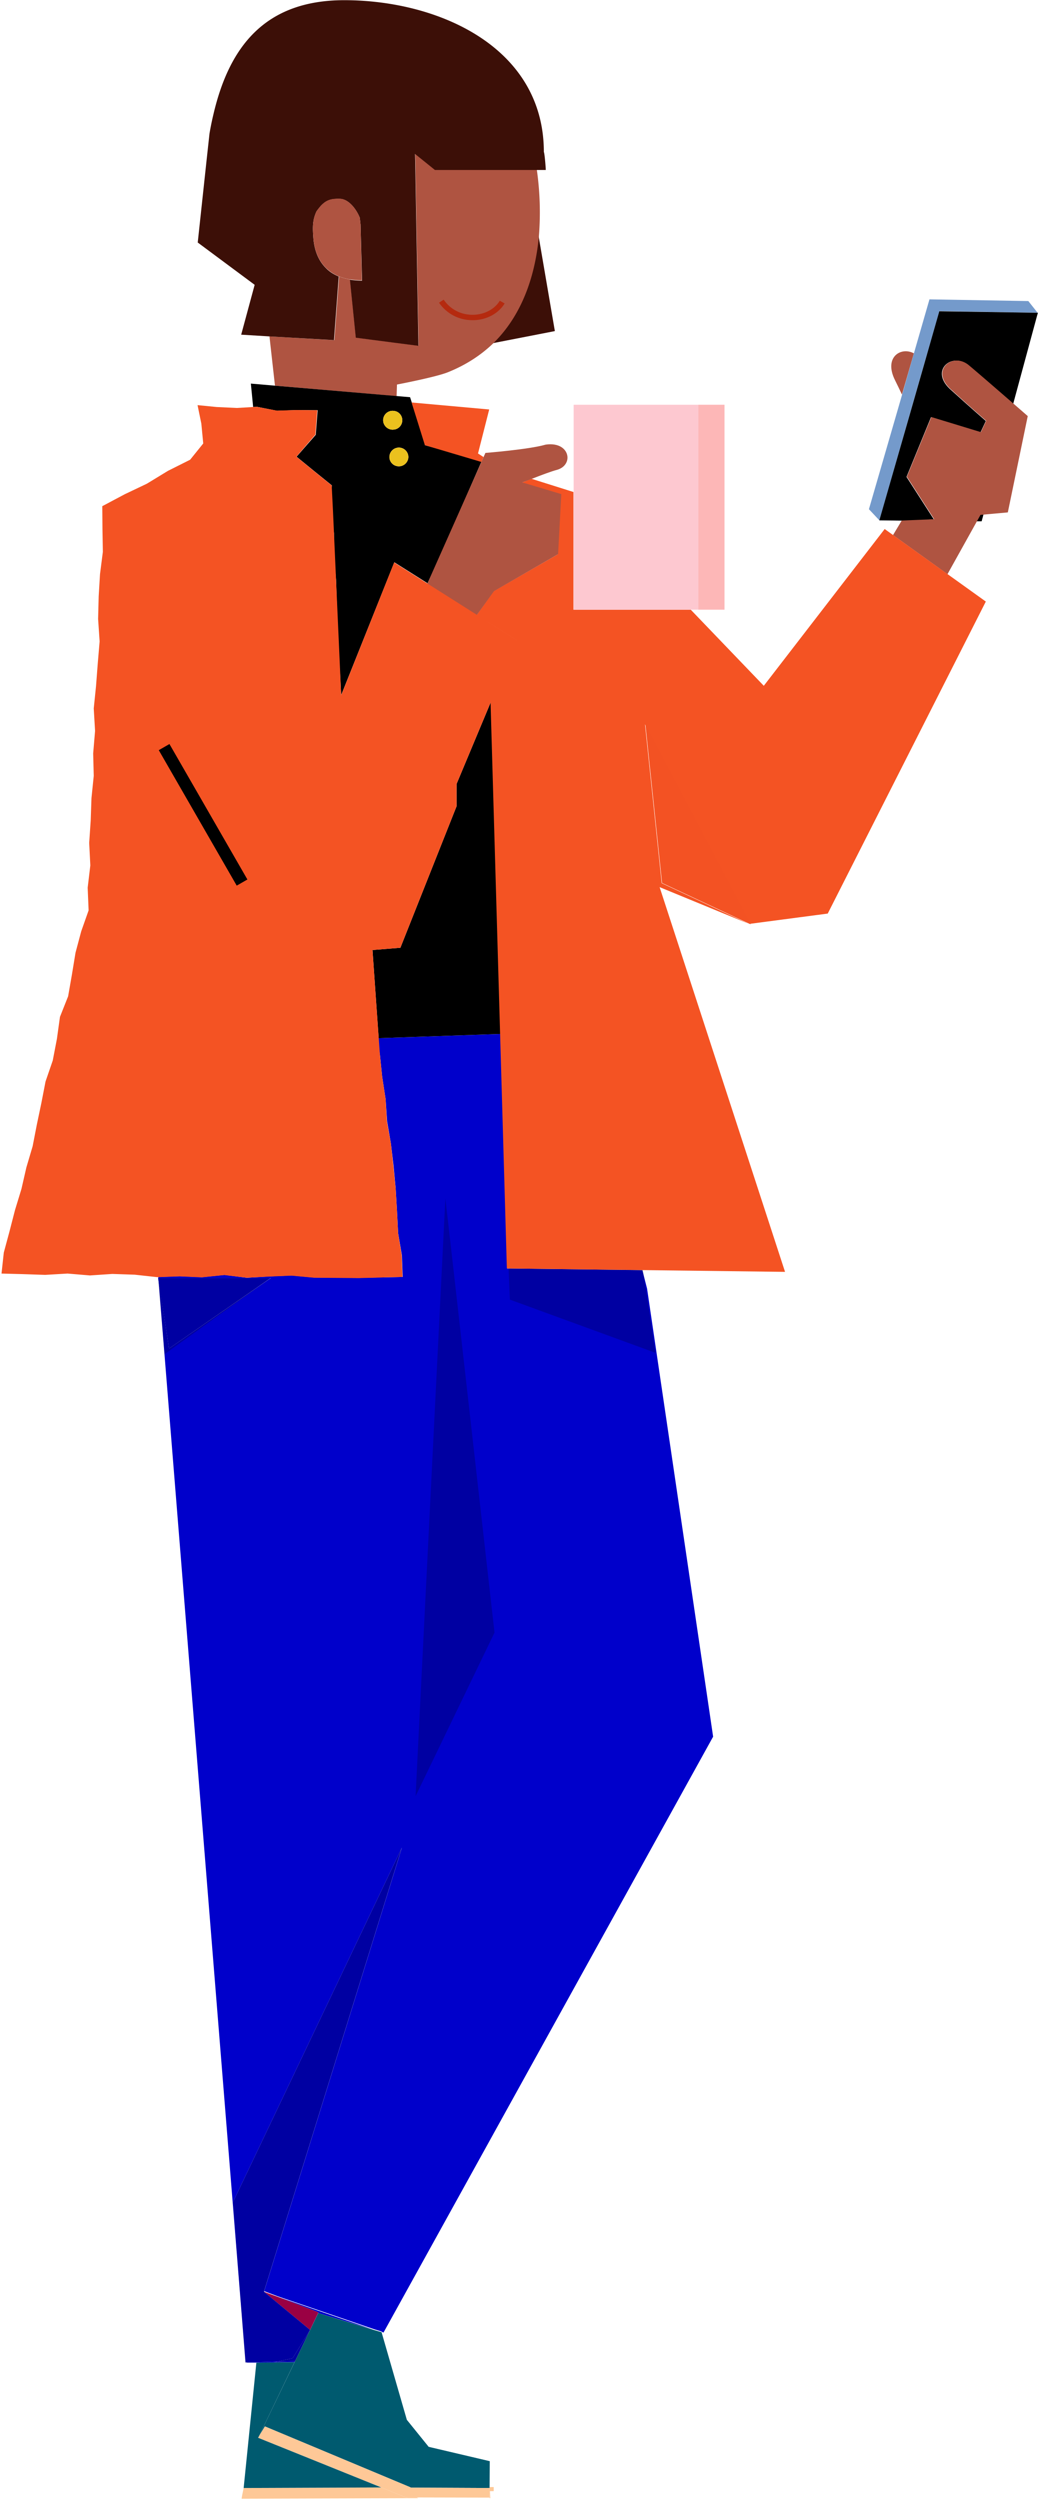 <svg width="253" height="609" xmlns="http://www.w3.org/2000/svg"><g id="Charte" stroke="none" stroke-width="1" fill="none" fill-rule="evenodd"><g id="Home/Compagny/Charte3" transform="translate(-926 -849)"><g id="Group" transform="translate(926 849)"><path d="M157.72 313.931l-1.156-4.51-32.377-.413h-.555l-1.202-57.145-30.527 1.058.139.69.555 3.267.555 5.429.833 5.43.37 5.474.23 1.289.695 4.095.647 5.429.509 5.43.324 5.475.277 5.475.925 5.43.185 5.244-4.347.092h-.88l-5.457.138-5.458-.046-5.457-.046-5.458-.506-5.458.23-5.458.322-5.458-.69-5.457.552-5.458-.23-5.227.184L59.85 575.502h.417l-3.423-39.155 41.118-86.27-33.579 108.079.185.046 3.007 1.15 23.727 8.098 1.526.46.232.092.046.092.37.138 80.34-145.164-16.096-109.137zM41.21 328.516l-2.636-17.208h27.474l-24.837 17.208z" id="Shape" fill="#0000CB" fill-rule="nonzero"/><path id="Path" d="M101.524 441.058l.416-1.38-.139-2.484z"/><path id="Path" d="M101.478 442.025l.508-1.657-.046-.69-.416 1.38z"/><path d="M218.126 92.574c.647 1.334 1.249 2.53 1.711 3.542l2.914-10.03c-3.099-1.702-7.4.874-4.625 6.488z" id="Path" fill="#AF5441" fill-rule="nonzero"/><path id="Path" fill="#749ACB" fill-rule="nonzero" d="M250.641 73.341l-24.097-.414-3.793 13.159-2.868 10.03-8.094 27.929 2.544 2.714 6.984.092.694-.046-7.632-.092 7.493-26.226 3.284-11.456 3.84-13.251 23.911.414z"/><path d="M120.117 83.601l15.125-2.944-3.978-23.236c-.786 8.65-3.515 18.819-11.147 26.18z" id="Path" fill="#3C0F07" fill-rule="nonzero"/><path d="M130.848 41.364h-24.792l-2.682-2.163-2.174-1.748.046 1.748.787 44.999-15.264-1.979-1.434-14.125c-.97-.184-1.85-.414-2.682-.736l-1.156 15.505-15.819-.92 1.342 12.009 29.647 2.576.093-2.852s9.435-1.795 12.395-2.99c4.487-1.795 8.14-4.234 11.055-7.04 7.585-7.408 10.36-17.577 11.146-26.18a73.417 73.417 0 0 0-.508-16.104z" id="Path" fill="#AF5441" fill-rule="nonzero"/><path d="M132.559 37.039c0-25.49-25.577-36.993-48.657-36.993-19.38 0-28.03 11.41-31.868 27.744a71.515 71.515 0 0 0-.971 4.74l-.694 6.349-2.174 20.199L62.07 69.384l-3.284 12.147 6.799.414 14.523.828.694.046.601.046L82.56 67.36c-1.202-.506-2.266-1.15-3.145-2.07-1.711-1.703-2.821-4.142-3.052-7.5-.185-2.485-.185-4.234.786-6.304.37-.506.694-.92 1.017-1.288 1.434-1.519 2.637-1.795 4.672-1.749 2.22.046 4.07 2.623 4.856 4.601l.185 1.657.37 13.665c-1.017 0-2.035-.092-2.96-.23l1.434 14.125 8.834 1.15 6.43.829-.787-44.999-.046-1.748 2.174 1.748 2.682 2.163h27.011c.047-.046-.277-4.187-.462-4.371z" id="Path" fill="#3C0F07" fill-rule="nonzero"/><path id="Path" fill="#000" fill-rule="nonzero" d="M111.283 196.42l-13.69 34.462-6.8.552 1.48 21.165-.416-.092.046.414 30.434-1.058-2.682-80.887-8.372 20.014z"/><path d="M109.71 110.15l-6.151-1.703-.046-.506-3.146-9.892-.416-1.289-7.076-.598-25.855-2.208-5.874-.506.555 5.705.97-.046 4.857.966 4.857-.184 5.041.046-.462 5.982-4.672 5.337 4.163 3.405 4.44 3.588-.37 5.89.879 5.705v5.705l.509 5.706.185 5.705v5.705l.37 5.706.416 5.705.278 5.245 12.95-32.345 8.094 5.107 2.498-5.245 10.5-24.064.138-.276-7.632-2.346zm-16.327-7.776c0-1.289 1.064-2.3 2.313-2.3.231 0 .463.045.694.091a2.28 2.28 0 0 1 1.665 2.209 2.28 2.28 0 0 1-1.665 2.208 3.588 3.588 0 0 1-.694.092c-1.249 0-2.313-1.058-2.313-2.3zm3.84 11.226a2.284 2.284 0 0 1-2.313-2.3 2.313 2.313 0 0 1 4.625 0c0 1.242-1.064 2.3-2.313 2.3z" id="Shape" fill="#000" fill-rule="nonzero"/><path id="Path" fill="#000" fill-rule="nonzero" d="M238.06 126.99h1.203l.463-1.703-.787.092zm14.847-50.796l-23.958-.368-3.793 13.25-3.284 11.457-7.539 26.226 7.632.092 5.642-.322-6.66-10.352 5.967-14.54 12.072 3.681 1.295-2.76s-4.07-3.543-8.326-7.408c-5.689-4.785.046-9.57 4.117-6.12 2.451 2.025 6.567 5.614 9.759 8.42l1.11.967 6.013-22.177-.047-.046z"/><path id="Path" fill="#FF7355" fill-rule="nonzero" d="M236.025 126.944l-14.014-.139-.694.046 14.708.139z"/><path d="M236.164 88.985c-4.07-3.405-9.76 1.38-4.116 6.12a393.878 393.878 0 0 0 8.325 7.407l-1.295 2.76-12.072-3.68-5.966 14.539 6.66 10.352-7.91.322-2.127 3.543 13.275 9.525 8.048-14.448 6.66-.598 4.856-23.465c-.046-.046-11.886-10.353-14.338-12.377z" id="Path" fill="#AF5441" fill-rule="nonzero"/><path id="Path" fill="#0000CB" fill-rule="nonzero" d="M77.565 563.493l13.645 4.095-23.728-8.144 10.13 3.865-2.036 4.279-4.255 6.902-3.608.782 4.21-.092zm1.203-50.06l22.71-71.408.046-.967z"/><path id="Path" fill="#0000CB" fill-rule="nonzero" d="M67.713 575.272l-.878.23 4.949-.046.138-.276z"/><path d="M87.88 54.66l-.186-1.656c-.786-1.978-2.682-4.555-4.856-4.6-2.035-.047-3.284.23-4.672 1.748-.323.368-.647.782-1.017 1.288-.971 2.07-.971 3.819-.786 6.303.23 3.36 1.34 5.798 3.052 7.5.879.874 1.943 1.565 3.145 2.07.833.323 1.758.599 2.683.737.925.138 1.943.23 2.96.23l-.324-13.62z" id="Path" fill="#AF5441" fill-rule="nonzero"/><path id="Rectangle" fill="#FEC897" fill-rule="nonzero" d="M119.331 605.869h1v1h-1z"/><path id="Path" fill="#FEC897" fill-rule="nonzero" d="M99.396 608.583l-.462-.184-6.013-2.438-33.533.138-.37 1.794-.139.828z"/><path id="Path" fill="#005A6F" fill-rule="nonzero" d="M119.238 606.099h.093v-.23h-.139zM71.922 575.18l-.138.276m20.952-7.408v.046l.277.092-.046-.092zm0 .046v-.046l-1.526-.46z"/><path id="Path" fill="#005A6F" fill-rule="nonzero" d="M119.377 599.565l-14.893-3.496-5.32-6.58-6.15-21.303-.278-.092-15.17-4.601-14.478 30.045 1.48-2.439 35.43 14.816.138.092 19.102.092-.046-.23h.139z"/><path id="Path" fill="#FEC897" fill-rule="nonzero" d="M119.47 607.847l-.047-1.748h-.092v.598zm-.14-1.196v.046-.598zM98.934 608.4l.462.183h2.637l-.51-.184z"/><path id="Path" fill="#FEC897" fill-rule="nonzero" d="M119.33 606.099h-.092l.093.552zm0 2.484h.186l-.046-.736-.14-1.15z"/><path id="Path" fill="#FEC897" fill-rule="nonzero" d="M119.238 606.099l-19.102-.092-.139-.092-35.429-14.816-1.48 2.439-.185.322 30.018 12.1 6.013 2.44h2.59l17.76.045.047-1.794z"/><path id="Path" fill="#9A0043" fill-rule="nonzero" d="M67.482 559.444l-2.914-.966 11.008 9.11 2.035-4.28zm-3.145-1.196l.139.138.046-.046z"/><path id="Path" fill="#9A0043" fill-rule="nonzero" d="M64.522 558.34l-.046.046.092.092 2.914.966z"/><path d="M96.39 100.165a3.588 3.588 0 0 0-.694-.092 2.284 2.284 0 0 0-2.313 2.3c0 1.29 1.064 2.301 2.313 2.301.231 0 .463-.046.694-.092a2.28 2.28 0 0 0 1.665-2.208 2.28 2.28 0 0 0-1.665-2.209zm.832 13.435a2.284 2.284 0 0 0 2.313-2.3 2.313 2.313 0 0 0-4.625 0c-.047 1.242 1.017 2.3 2.312 2.3z" id="Path" fill="#EBC11E" fill-rule="nonzero"/><path id="Path" fill="#000" fill-rule="nonzero" opacity=".2" d="M110.404 308.134l-1.85-16.196-7.261 145.624 19.24-39.846z"/><path id="Path" fill="#005A6F" fill-rule="nonzero" d="M62.903 593.86l.185-.322 8.696-18.082-9.297.092-3.1 30.55 33.534-.137z"/><path id="Path" fill="#0000CB" fill-rule="nonzero" d="M62.487 575.456l5.226-.184 3.608-.782 4.255-6.902-11.008-9.11-.092-.046v-.046l-.14-.138 33.58-108.08-41.118 86.27 3.422 39.11h2.267z"/><path id="Path" fill="#000" fill-rule="nonzero" opacity=".2" d="M71.922 575.272l3.654-7.684-11.008-9.11-.092-.046v-.046l-.14-.138 33.58-108.08-41.118 86.27 3.006 39.11z"/><path id="Path" fill="#0000CB" fill-rule="nonzero" d="M62.487 575.456v.092l4.348-.046.878-.23zm1.989-17.024l.092.046-.092-.092z"/><path id="Path" fill="#000" fill-rule="nonzero" opacity=".2" d="M64.476 558.432l.092.046-.092-.092z"/><path id="Path" fill="#0000CB" fill-rule="nonzero" d="M38.528 311.308l2.683 17.208 24.791-17.208z"/><path id="Path" fill="#000" fill-rule="nonzero" opacity=".2" d="M38.528 311.308l1.573 18.589 25.901-18.589zm85.428-2.3l.324 7.592 35.522 12.975-3.1-20.245z"/><path id="Path" fill="#F45323" fill-rule="nonzero" d="M119.238 99.751l-18.917-1.702 3.238 10.398 13.783 4.095.509-1.196-1.341-.874zm82.514 122.803l38.529-76.01-24.653-17.668-29.463 38.189-17.807-18.542h-28.584v-28.665l-10.221-3.22c-.555.23-1.11.413-1.62.643-.277.092-.508.184-.74.276l.602.184 8.927 2.669-.787 14.631-2.312 1.335-6.892 3.957-6.429 3.68-4.163 5.89 2.868 1.702 6.845 4.325-6.29 15.046 3.978 138.032h.555l67.25.828-30.572-93.724 21.692 8.926-21.183-9.892-4.07-38.695 25.67 48.587 18.87-2.484z"/><path id="Path" fill="#FDC8D0" fill-rule="nonzero" d="M139.82 98.6v49.922h30.388v-49.92z"/><path d="M129.645 116.637c2.22-.874 4.81-1.84 6.06-2.162 1.896-.507 2.774-1.979 2.59-3.36-.232-1.702-1.99-3.266-5.273-2.806-4.117 1.196-14.709 2.025-14.709 2.025l-14.384 32.345L116 150.133l4.394-6.12 15.633-9.018.786-14.631-9.528-2.853c-.925.368 0 0 0 0 .232-.046 1.758-.644 2.36-.874z" id="Path" fill="#AF5441" fill-rule="nonzero"/><path id="Rectangle" fill="#FDC8D0" fill-rule="nonzero" d="M170.208 98.601h6.383v49.922h-6.383z"/><path id="Rectangle" fill="#FF7355" fill-rule="nonzero" opacity=".2" d="M170.208 98.601h6.383v49.922h-6.383z"/><path id="Path" fill="#F45323" fill-rule="nonzero" d="M96.066 137.02l-12.904 32.345-1.99-44.676-.323-6.442-4.44-3.588-4.163-3.405 4.625-5.383.463-5.936-5.042-.046-4.81.138-4.856-.92-.972.046-3.931.23-4.903-.23-4.671-.46.925 4.509.462 4.831-3.191 3.957-5.412 2.715-5.134 3.128-5.411 2.577-5.458 2.899.046 5.659.093 5.475-.694 5.43-.324 5.429-.139 5.475.37 5.475-.462 5.476-.416 5.429-.555 5.43.323 5.474-.462 5.476.139 5.475-.555 5.43-.185 5.428-.37 5.476.277 5.475-.647 5.43.23 5.52-1.803 5.108-1.388 5.199-.878 5.337-.925 5.291-1.99 5.016-.74 5.337-1.017 5.291-1.757 5.107-1.018 5.245-1.11 5.292-1.018 5.245-1.526 5.153-1.202 5.245-1.573 5.154-1.341 5.199-1.388 5.153-.555 5.107 5.18.138 5.458.184 5.458-.322 5.458.46 5.457-.368 5.458.184 5.458.598h.231l5.227-.184 5.457.23 5.458-.552 5.458.644 5.458-.276 5.458-.23 5.457.506 5.458.046 5.458.046 5.504-.138.879-.046 4.301-.092-.185-5.245-.879-5.383-.277-5.475-.324-5.476-.555-5.429-.601-5.475-.74-4.095-.232-1.289-.323-5.475-.833-5.429-.555-5.43-1.804-25.443 6.8-.552 13.69-34.462v-5.43l8.372-20.014 6.29-15.046z"/><path id="Path" fill="#9A0043" fill-rule="nonzero" opacity=".2" d="M182.558 224.992l.509.276-.093-.23-.277.046z"/><path id="Path" fill="#F45323" fill-rule="nonzero" d="M161.374 215.1l21.184 9.892.139.092.277-.046-25.67-48.633z"/><path id="Path" fill="#F45323" fill-rule="nonzero" opacity=".2" d="M161.374 215.1l21.184 9.892.139.092.277-.046-25.67-48.633z"/><path id="Path" stroke="#000" stroke-width="3" d="M59 215l-19-33"/><path d="M115.136 78h.364c3.182-.088 6.045-1.667 7.5-4.079l-1.182-.658c-1.227 2.018-3.636 3.333-6.363 3.421-2.955.088-5.637-1.228-7.319-3.684l-1.136.746c1.91 2.719 4.864 4.254 8.136 4.254z" id="Path" fill="#B52A0F" fill-rule="nonzero"/></g></g></g></svg>
